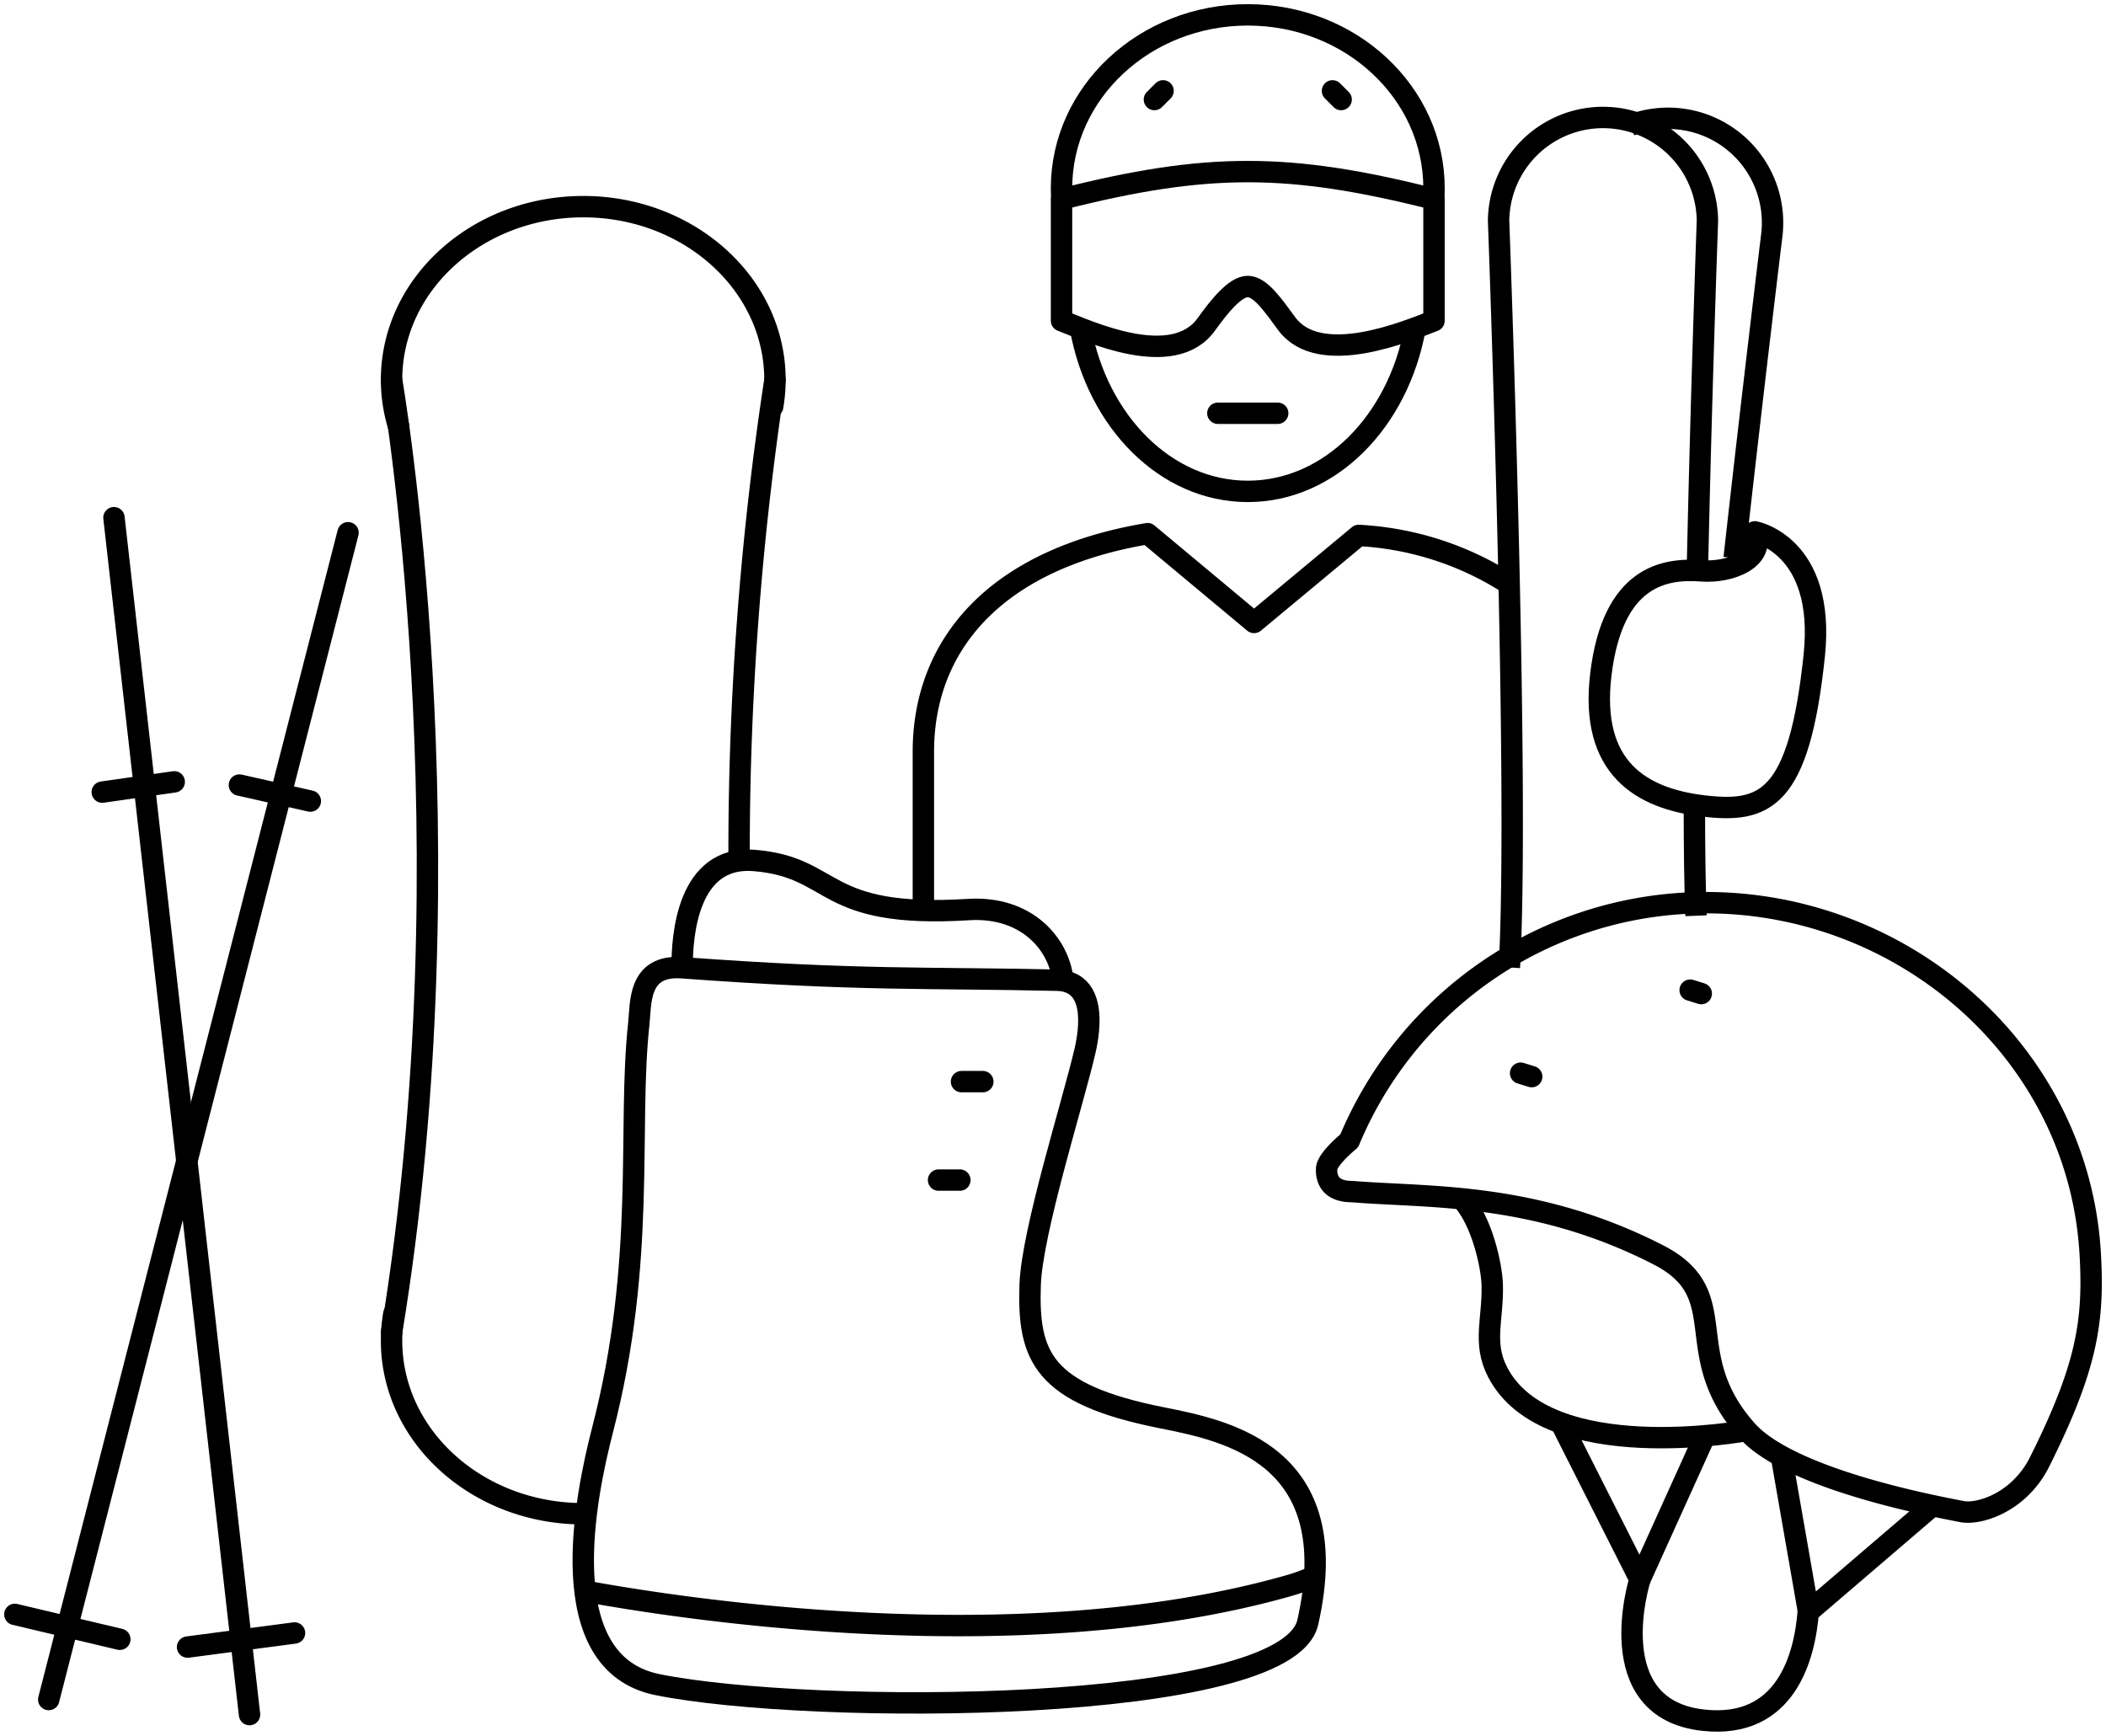 <?xml version="1.0" encoding="UTF-8"?>
<svg xmlns="http://www.w3.org/2000/svg" xmlns:xlink="http://www.w3.org/1999/xlink" id="Grupo_33" data-name="Grupo 33" width="196.854" height="162.271" viewBox="0 0 196.854 162.271">
  <defs>
    <clipPath id="clip-path">
      <rect id="Rectángulo_30" data-name="Rectángulo 30" width="196.854" height="162.271" fill="none" stroke="#000000" stroke-width="1"></rect>
    </clipPath>
  </defs>
  <g id="Grupo_32" data-name="Grupo 32" clip-path="url(#clip-path)">
    <path id="Trazado_114" data-name="Trazado 114" d="M83.516,66.293c-12.432-.279-18.247.063-35.043-1.166-4.14-.3-3.83,3.342-4.038,5.25-1.061,9.724.72,22.09-3.379,37.931-1.611,6.231-4.848,21.819,5.128,23.836,14.25,2.885,58.814,2.828,60.782-5.821,3.555-15.62-7.443-17.9-13.609-19.12-11.2-2.217-12.561-5.767-12.34-12.417.167-5,4.03-17.118,5.136-21.927C86.631,70.781,87.213,66.376,83.516,66.293Z" transform="translate(15.274 25.341)" fill="none" stroke="#000000" stroke-width="2"></path>
    <line id="Línea_32" data-name="Línea 32" x2="1.992" transform="translate(89.876 101.114)" fill="none" stroke="#000000" stroke-linecap="round" stroke-width="2"></line>
    <line id="Línea_33" data-name="Línea 33" x2="1.992" transform="translate(87.73 110.317)" fill="none" stroke="#000000" stroke-linecap="round" stroke-width="2"></line>
    <path id="Trazado_115" data-name="Trazado 115" d="M39.364,107.465c8.909,1.636,40.622,6.589,65.623-.471a17.637,17.637,0,0,0,2.581-.929" transform="translate(15.321 41.281)" fill="none" stroke="#000000" stroke-width="2"></path>
    <path id="Trazado_116" data-name="Trazado 116" d="M45.9,67.921c-.028-2.947.5-10.547,6.771-10.009,7.76.664,6.061,5.447,20.007,4.587,5.49-.338,8.506,3.32,8.813,6.667" transform="translate(17.864 22.529)" fill="none" stroke="#000000" stroke-width="2"></path>
    <path id="Trazado_117" data-name="Trazado 117" d="M71.425,14.125V25.486c2.492.954,10.415,4.679,13.534.343,1.174-1.631,2.674-3.541,3.876-3.541s2.462,1.885,3.638,3.477c3.084,4.169,11.283.679,13.768-.272V14.125C92.66,10.688,85.007,10.688,71.425,14.125Z" transform="translate(27.799 4.494)" fill="none" stroke="#000000" stroke-linejoin="round" stroke-width="2"></path>
    <line id="Línea_34" data-name="Línea 34" x2="5.592" transform="translate(113.838 38.632)" fill="none" stroke="#000000" stroke-linecap="round" stroke-linejoin="round" stroke-width="2"></line>
    <line id="Línea_35" data-name="Línea 35" y1="0.81" x2="0.809" transform="translate(107.906 8.494)" fill="none" stroke="#000000" stroke-linecap="round" stroke-linejoin="round" stroke-width="2"></line>
    <line id="Línea_36" data-name="Línea 36" x1="0.809" y1="0.81" transform="translate(124.552 8.494)" fill="none" stroke="#000000" stroke-linecap="round" stroke-linejoin="round" stroke-width="2"></line>
    <path id="Trazado_118" data-name="Trazado 118" d="M106.215,18.123q.029-.45.029-.906C106.245,8.261,98.45,1,88.835,1S71.424,8.261,71.424,17.218c0,.306.011.61.032.91" transform="translate(27.799 0.389)" fill="none" stroke="#000000" stroke-linejoin="round" stroke-width="2"></path>
    <path id="Trazado_119" data-name="Trazado 119" d="M103.979,22.073C102.4,30.808,96,37.345,88.338,37.345S74.287,30.819,72.7,22.1" transform="translate(28.296 8.591)" fill="none" stroke="#000000" stroke-linejoin="round" stroke-width="2"></path>
    <path id="Trazado_120" data-name="Trazado 120" d="M62.129,71.633V56.312c0-10.084,6.807-18.025,20.96-20.4l9.951,8.3,9.781-8.134A28.729,28.729,0,0,1,116.9,40.629" transform="translate(24.181 13.977)" fill="none" stroke="#000000" stroke-linejoin="round" stroke-width="2"></path>
    <path id="Trazado_121" data-name="Trazado 121" d="M117.327,61.41c-5.744-.685-10.646-3.5-9.569-12.329,1.117-9.158,5.935-9.912,9.391-9.645,2.713.211,6.075-1.131,5-3.647,0,0,6.631,1.231,5.554,11.551C126.28,60.914,123.085,62.1,117.327,61.41Z" transform="translate(41.882 13.929)" fill="none" stroke="#000000" stroke-linejoin="round" stroke-width="2"></path>
    <path id="Trazado_122" data-name="Trazado 122" d="M119.414,50.294c.36-16.755.939-32.7.939-32.7a9.761,9.761,0,0,0-19.521,0s1.973,52.732,1.007,69.8" transform="translate(39.245 3.05)" fill="none" stroke="#000000" stroke-miterlimit="10" stroke-width="2"></path>
    <path id="Trazado_123" data-name="Trazado 123" d="M114.162,64.532c-.11-2.753-.156-6.329-.157-10.386" transform="translate(44.372 21.074)" fill="none" stroke="#000000" stroke-miterlimit="10" stroke-width="2"></path>
    <path id="Trazado_124" data-name="Trazado 124" d="M119.4,49.073c1.762-15.815,3.531-30.283,3.531-30.283A9.764,9.764,0,0,0,109.7,8.619" transform="translate(42.696 3.099)" fill="none" stroke="#000000" stroke-miterlimit="10" stroke-width="2"></path>
    <path id="Trazado_125" data-name="Trazado 125" d="M128.155,113.294c-.311,4.319-2.095,11.089-9.8,10.251-9.766-1.06-5.94-13.163-5.94-13.163l-7.393-14.635" transform="translate(40.875 37.266)" fill="none" stroke="#000000" stroke-linejoin="round" stroke-width="2"></path>
    <line id="Línea_37" data-name="Línea 37" x1="6.078" y2="13.428" transform="translate(153.29 134.219)" fill="none" stroke="#000000" stroke-linejoin="round" stroke-width="2"></line>
    <path id="Trazado_126" data-name="Trazado 126" d="M125.007,102.333s-18.686,3.483-23.3-5.465c-1.414-2.746-.415-4.911-.5-8.157-.046-1.742-.954-6-2.865-8.042" transform="translate(38.278 31.397)" fill="none" stroke="#000000" stroke-linejoin="round" stroke-width="2"></path>
    <path id="Trazado_127" data-name="Trazado 127" d="M133.984,102.614,122.4,112.541l-2.542-14.555" transform="translate(46.65 38.137)" fill="none" stroke="#000000" stroke-linejoin="round" stroke-width="2"></path>
    <path id="Trazado_128" data-name="Trazado 128" d="M91.378,83.005A36.151,36.151,0,0,1,121.456,60.89c19.855-1.784,38.062,12.817,39.185,32.72.349,6.188-.27,10.487-4.736,19.41-1.9,3.8-5.662,4.964-7.27,4.643-2.2-.435-15.969-2.947-20.092-7.575-6.489-7.291-.981-12.683-8.282-16.425-11.56-5.924-21.516-5.322-28.6-5.911-2.112.008-2.427-1.238-2.4-2.109C89.285,84.8,90.914,83.39,91.378,83.005Z" transform="translate(34.741 23.642)" fill="none" stroke="#000000" stroke-linejoin="round" stroke-width="2"></path>
    <line id="Línea_38" data-name="Línea 38" x1="1.039" y1="0.322" transform="translate(157.984 92.561)" fill="none" stroke="#000000" stroke-linecap="round" stroke-linejoin="round" stroke-width="2"></line>
    <line id="Línea_39" data-name="Línea 39" x1="1.039" y1="0.322" transform="translate(142.135 100.325)" fill="none" stroke="#000000" stroke-linecap="round" stroke-linejoin="round" stroke-width="2"></line>
    <path id="Trazado_129" data-name="Trazado 129" d="M26.992,34.406a14.719,14.719,0,0,1-.645-4.318c0-8.937,8.023-16.182,17.918-16.182s17.919,7.245,17.919,16.182a14.8,14.8,0,0,1-.214,2.506" transform="translate(10.254 5.413)" fill="none" stroke="#000000" stroke-linecap="round" stroke-linejoin="round" stroke-width="2"></path>
    <path id="Trazado_130" data-name="Trazado 130" d="M44.265,107.1c-9.9,0-17.919-7.245-17.919-16.182a14.786,14.786,0,0,1,.214-2.506" transform="translate(10.254 34.41)" fill="none" stroke="#000000" stroke-linecap="round" stroke-linejoin="round" stroke-width="2"></path>
    <path id="Trazado_131" data-name="Trazado 131" d="M26.347,25.554s7.549,43.266,0,89.059" transform="translate(10.254 9.946)" fill="none" stroke="#000000" stroke-linecap="round" stroke-linejoin="round" stroke-width="2"></path>
    <path id="Trazado_132" data-name="Trazado 132" d="M53.084,25.554a293.109,293.109,0,0,0-3.355,44.913" transform="translate(19.355 9.946)" fill="none" stroke="#000000" stroke-linecap="round" stroke-linejoin="round" stroke-width="2"></path>
    <line id="Línea_40" data-name="Línea 40" y1="109.076" x2="27.977" transform="translate(4.555 49.802)" fill="none" stroke="#000000" stroke-linecap="round" stroke-linejoin="round" stroke-width="2"></line>
    <line id="Línea_41" data-name="Línea 41" x2="9.812" y2="2.327" transform="translate(1.389 150.918)" fill="none" stroke="#000000" stroke-linecap="round" stroke-linejoin="round" stroke-width="2"></line>
    <line id="Línea_42" data-name="Línea 42" x2="6.629" y2="1.499" transform="translate(22.379 73.388)" fill="none" stroke="#000000" stroke-linecap="round" stroke-linejoin="round" stroke-width="2"></line>
    <line id="Línea_43" data-name="Línea 43" x1="12.671" y1="111.892" transform="translate(10.652 48.394)" fill="none" stroke="#000000" stroke-linecap="round" stroke-linejoin="round" stroke-width="2"></line>
    <line id="Línea_44" data-name="Línea 44" y1="1.317" x2="9.998" transform="translate(17.532 152.656)" fill="none" stroke="#000000" stroke-linecap="round" stroke-linejoin="round" stroke-width="2"></line>
    <line id="Línea_45" data-name="Línea 45" y1="0.959" x2="6.729" transform="translate(9.557 73.09)" fill="none" stroke="#000000" stroke-linecap="round" stroke-linejoin="round" stroke-width="2"></line>
  </g>
</svg>
